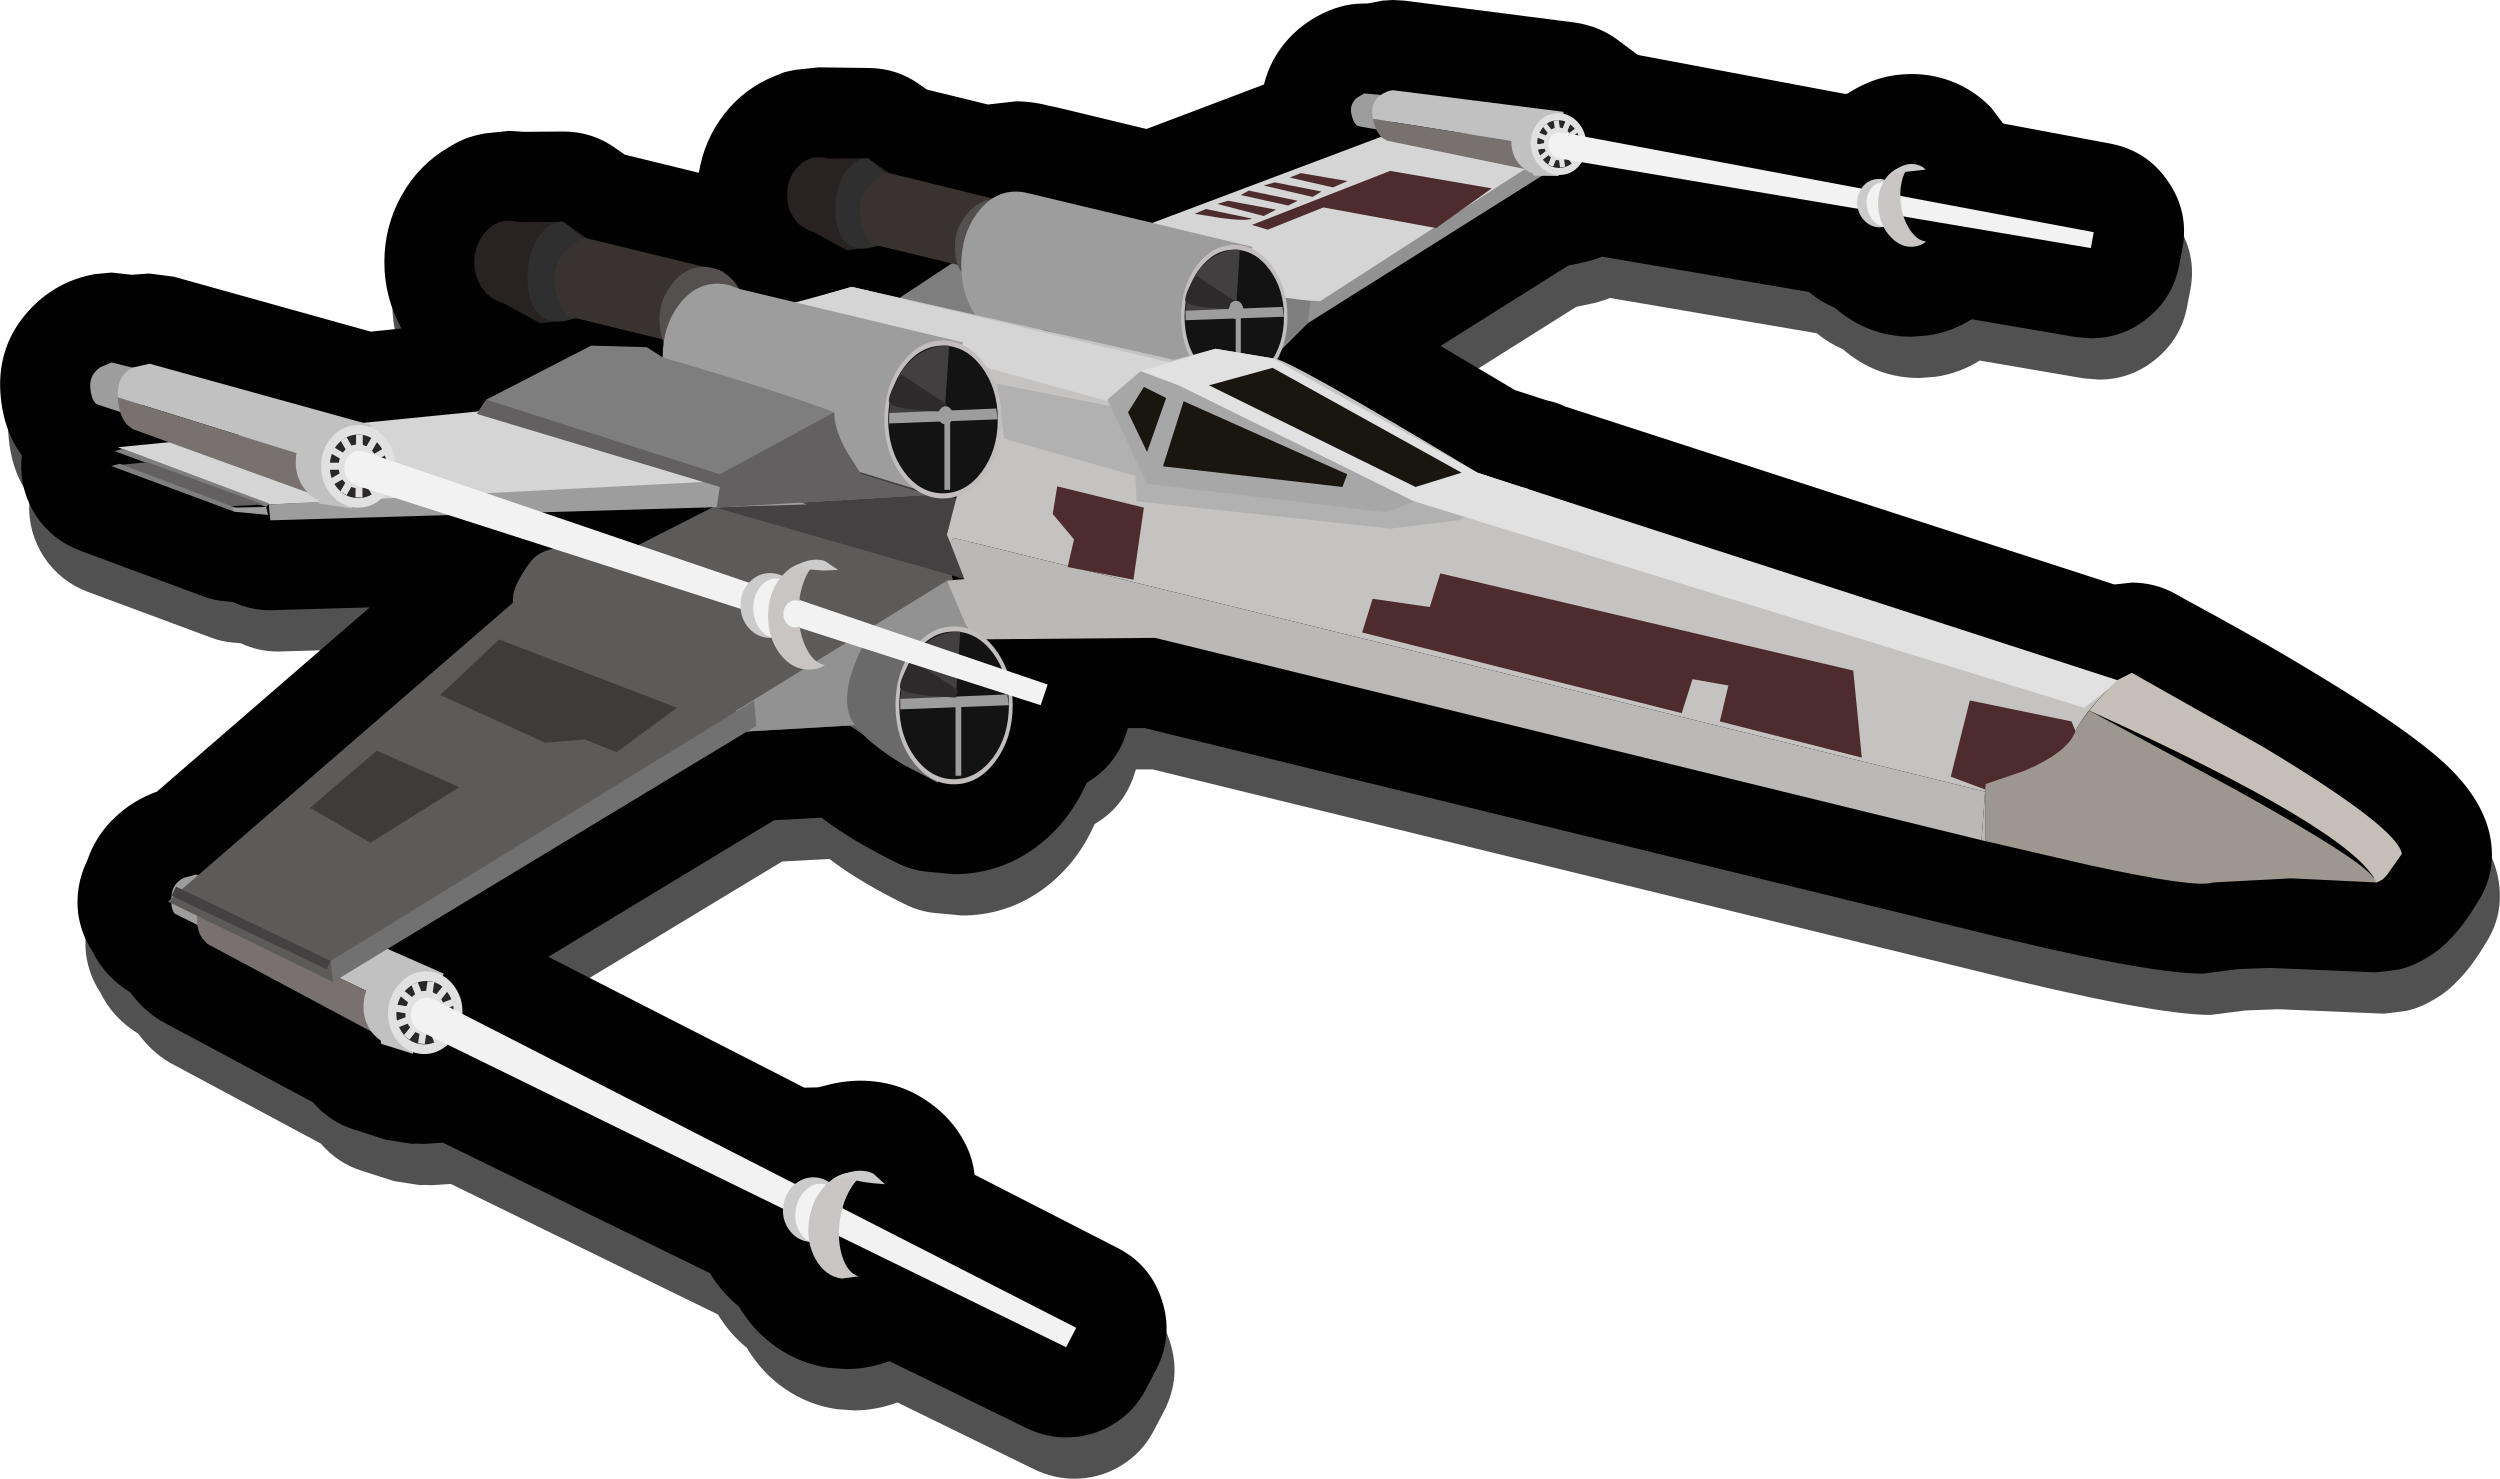 <?xml version="1.0" encoding="UTF-8" standalone="no"?>
<svg xmlns:xlink="http://www.w3.org/1999/xlink" height="232.75px" width="393.5px" xmlns="http://www.w3.org/2000/svg">
  <g transform="matrix(1.0, 0.0, 0.0, 1.0, 196.15, 113.1)">
    <path d="M112.9 -93.55 Q116.2 -92.1 118.55 -89.6 L120.4 -87.15 137.25 -84.0 Q143.05 -82.9 146.35 -78.05 149.7 -73.2 148.6 -67.4 L148.1 -64.85 Q147.15 -59.8 143.15 -56.55 139.25 -53.35 134.2 -53.35 L131.8 -53.55 115.45 -56.35 Q112.3 -54.35 108.55 -53.8 L105.95 -53.6 Q99.15 -53.6 93.9 -58.15 91.75 -59.05 89.8 -60.65 L57.25 -66.2 Q56.2 -65.75 54.75 -65.4 L51.95 -64.8 31.85 -52.15 43.55 -45.2 48.5 -43.6 Q50.0 -43.3 51.5 -42.6 L137.9 -14.6 140.65 -14.9 Q144.15 -14.9 147.3 -13.25 L154.2 -9.45 Q162.2 -5.05 168.8 -1.05 184.15 8.15 190.2 13.85 196.2 19.55 197.15 25.65 197.95 30.85 195.2 35.2 192.75 39.3 190.6 41.35 189.0 43.1 186.65 44.4 184.9 45.45 182.7 46.0 L179.15 46.45 177.85 46.4 162.4 45.75 157.25 45.95 151.8 46.65 Q142.6 46.65 114.2 39.55 L-14.75 8.0 -17.35 8.0 -17.7 9.05 Q-19.4 14.0 -23.85 16.6 -26.75 23.15 -32.25 27.05 -37.9 31.0 -44.75 31.0 L-48.5 30.65 Q-50.85 30.5 -53.15 29.5 -60.7 25.85 -65.6 22.1 L-73.05 22.5 -108.6 44.0 -68.3 64.6 -66.15 64.55 -65.3 64.35 Q-62.3 63.5 -59.5 63.5 -53.6 63.5 -48.9 66.75 -44.95 69.45 -42.95 73.45 -41.8 75.65 -41.5 78.3 L-19.05 89.8 Q-13.8 92.45 -12.0 98.1 -10.2 103.65 -12.9 108.95 L-14.5 112.0 Q-16.35 115.6 -19.8 117.65 -23.15 119.65 -27.1 119.65 -30.25 119.65 -33.3 118.2 L-54.9 107.65 Q-58.35 108.9 -61.7 108.9 L-64.45 108.7 Q-68.9 108.05 -72.6 105.5 -76.25 103.0 -78.6 99.05 -81.3 96.85 -83.15 93.8 L-125.2 73.25 -128.15 73.45 -129.4 73.4 -129.95 73.45 -134.15 72.8 -139.15 71.2 Q-143.0 70.0 -145.65 66.9 L-169.45 54.15 Q-172.25 52.5 -174.4 49.6 -178.4 47.15 -180.4 43.05 -182.15 40.4 -182.6 37.15 -183.1 32.8 -181.15 28.8 -179.8 24.85 -176.75 22.0 -173.95 19.35 -170.2 18.0 L-136.7 -11.0 -152.35 -10.55 Q-155.5 -10.55 -158.25 -11.85 L-159.35 -11.95 Q-161.3 -12.1 -162.95 -12.75 L-182.35 -19.95 Q-186.7 -21.6 -189.25 -25.45 -191.75 -29.35 -191.55 -33.95 L-191.45 -34.9 Q-194.5 -39.05 -194.85 -44.95 -195.25 -52.2 -190.55 -57.5 -186.3 -62.3 -180.0 -63.45 L-177.35 -63.7 -174.15 -63.35 -171.4 -63.55 -167.55 -63.05 -136.55 -54.4 -131.7 -54.9 Q-134.4 -59.75 -134.4 -65.35 -134.4 -71.05 -131.65 -75.9 -128.95 -80.7 -124.3 -83.4 -122.0 -84.85 -119.75 -85.35 L-118.6 -85.6 -114.75 -86.0 -112.4 -85.85 -106.25 -85.9 Q-101.7 -85.9 -98.05 -83.3 L-96.55 -82.25 -84.9 -79.4 Q-84.05 -84.6 -80.9 -88.65 -77.7 -92.75 -72.9 -94.65 L-71.4 -95.25 -69.8 -95.6 -66.0 -96.0 -58.3 -95.9 Q-53.75 -95.9 -50.15 -93.3 L-49.0 -92.5 -39.4 -90.15 -35.0 -90.65 Q-31.95 -90.65 -28.7 -89.65 L-29.6 -89.95 -14.45 -86.3 4.05 -93.3 Q5.05 -97.4 8.0 -100.6 11.0 -103.8 15.25 -105.3 17.5 -106.05 19.85 -106.05 L20.35 -106.05 22.7 -106.5 24.35 -106.6 26.15 -106.5 53.0 -103.05 Q56.7 -102.5 59.55 -100.45 61.4 -99.35 62.9 -97.95 L95.6 -91.8 95.95 -91.9 96.1 -92.0 Q100.7 -94.95 106.0 -94.95 109.55 -94.95 112.9 -93.55" fill="#515151" fill-rule="evenodd" stroke="none"/>
    <path d="M111.65 -100.05 Q114.95 -98.6 117.3 -96.1 L119.15 -93.65 136.0 -90.5 Q141.8 -89.4 145.1 -84.55 148.45 -79.7 147.35 -73.9 L146.85 -71.35 Q145.9 -66.3 141.9 -63.05 138.0 -59.85 132.95 -59.85 L130.55 -60.05 114.2 -62.85 Q111.05 -60.85 107.3 -60.3 L104.7 -60.1 Q97.9 -60.1 92.65 -64.65 90.5 -65.55 88.55 -67.15 L56.0 -72.7 Q54.95 -72.25 53.5 -71.9 L50.7 -71.3 30.6 -58.65 42.3 -51.7 47.25 -50.1 Q48.75 -49.8 50.25 -49.1 L136.65 -21.1 139.4 -21.4 Q142.9 -21.4 146.05 -19.75 146.25 -19.6 152.95 -15.95 160.95 -11.55 167.55 -7.55 182.9 1.65 188.95 7.35 194.95 13.05 195.9 19.15 196.7 24.35 193.95 28.7 191.5 32.8 189.35 34.85 187.75 36.6 185.4 37.9 183.65 38.95 181.45 39.5 L177.9 39.95 176.6 39.9 161.15 39.25 156.0 39.45 150.55 40.15 Q141.35 40.15 112.95 33.05 L-16.0 1.5 -18.6 1.5 -18.95 2.55 Q-20.65 7.5 -25.1 10.1 -28.0 16.65 -33.5 20.55 -39.15 24.5 -46.0 24.5 L-49.75 24.15 Q-52.1 24.0 -54.4 23.0 -61.95 19.35 -66.85 15.6 L-74.3 16.0 -109.85 37.5 -69.55 58.1 -67.4 58.05 -66.55 57.85 Q-63.55 57.0 -60.75 57.0 -54.85 57.0 -50.15 60.25 -46.2 62.95 -44.2 66.95 -43.05 69.15 -42.75 71.8 L-20.3 83.3 Q-15.05 85.95 -13.25 91.6 -11.45 97.15 -14.15 102.45 L-15.75 105.5 Q-17.6 109.1 -21.05 111.15 -24.4 113.15 -28.35 113.15 -31.5 113.15 -34.55 111.7 L-56.15 101.15 Q-59.6 102.4 -62.95 102.4 L-65.7 102.2 Q-70.15 101.55 -73.85 99.0 -77.5 96.5 -79.85 92.55 -82.55 90.35 -84.4 87.3 L-126.45 66.75 -129.4 66.95 -130.65 66.9 -131.2 66.95 -135.4 66.3 -140.4 64.7 Q-144.25 63.5 -146.9 60.4 L-170.7 47.65 Q-173.5 46.0 -175.65 43.1 -179.65 40.65 -181.65 36.55 -183.4 33.9 -183.85 30.65 -184.35 26.3 -182.4 22.3 -181.05 18.35 -178.0 15.5 -175.2 12.85 -171.45 11.5 L-137.95 -17.5 -153.6 -17.05 Q-156.75 -17.05 -159.5 -18.35 L-160.6 -18.45 Q-162.55 -18.6 -164.2 -19.25 L-183.6 -26.45 Q-187.95 -28.1 -190.5 -31.95 -193.0 -35.85 -192.8 -40.45 L-192.7 -41.4 Q-195.75 -45.55 -196.1 -51.45 -196.5 -58.7 -191.8 -64.0 -187.55 -68.8 -181.25 -69.95 L-178.6 -70.2 -175.4 -69.85 -172.65 -70.05 -168.8 -69.55 -137.8 -60.9 -132.95 -61.4 Q-135.65 -66.25 -135.65 -71.85 -135.65 -77.55 -132.9 -82.4 -130.2 -87.2 -125.55 -89.9 -123.25 -91.35 -121.0 -91.85 L-119.85 -92.1 -116.0 -92.5 -113.65 -92.35 -107.5 -92.4 Q-102.95 -92.4 -99.3 -89.8 L-97.8 -88.75 -86.15 -85.9 Q-85.3 -91.1 -82.15 -95.15 -78.95 -99.25 -74.15 -101.15 L-72.65 -101.75 -71.05 -102.1 -67.25 -102.5 -59.55 -102.4 Q-55.0 -102.4 -51.4 -99.8 L-50.25 -99.0 -40.65 -96.65 -36.25 -97.15 Q-33.2 -97.15 -29.95 -96.15 L-30.85 -96.45 -15.7 -92.8 2.8 -99.8 Q3.8 -103.9 6.75 -107.1 9.75 -110.3 14.0 -111.8 16.25 -112.55 18.6 -112.55 L19.1 -112.55 21.45 -113.0 23.1 -113.1 24.9 -113.0 51.75 -109.55 Q55.45 -109.0 58.3 -106.95 L61.65 -104.45 94.35 -98.3 94.7 -98.4 94.85 -98.5 Q99.45 -101.45 104.75 -101.45 108.3 -101.45 111.65 -100.05" fill="#010101" fill-rule="evenodd" stroke="none"/>
    <path d="M-45.65 -34.55 L-45.55 -35.0 -46.15 -34.85 -45.65 -34.55 M-46.2 -21.8 L-44.35 -21.95 -46.35 -22.55 -46.2 -21.8 M-83.95 -33.25 L-110.8 -32.5 -95.65 -27.3 -83.95 -33.25 M177.4 25.05 L177.55 25.15 Q172.15 16.6 132.7 -1.25 L156.2 11.45 Q175.7 22.3 177.4 25.05 M49.95 -95.5 L49.95 -95.2 Q51.2 -94.9 52.15 -93.9 53.05 -92.95 53.4 -91.55 L96.8 -83.45 Q97.7 -84.7 99.1 -84.9 L100.5 -84.8 Q101.2 -85.85 102.25 -86.4 104.05 -87.65 105.7 -87.15 106.5 -86.9 106.95 -86.4 L103.65 -85.9 Q102.95 -84.4 102.95 -82.3 L133.4 -76.55 132.95 -74.05 103.5 -79.0 Q104.05 -77.25 105.05 -76.2 106.0 -75.15 107.05 -75.1 106.25 -74.45 105.25 -74.3 103.8 -74.1 102.45 -74.95 101.15 -75.8 100.35 -77.4 L100.2 -77.35 Q98.85 -77.15 97.75 -78.0 96.65 -78.8 96.25 -80.25 L52.8 -87.6 Q51.75 -85.9 49.9 -85.6 L49.2 -85.6 49.15 -85.4 46.55 -85.45 9.65 -62.2 5.6 -58.15 4.85 -56.55 Q9.7 -54.75 36.4 -38.7 L43.65 -36.35 44.4 -36.2 44.25 -36.15 137.1 -6.05 139.4 -7.2 160.3 4.6 Q181.3 17.25 181.9 21.3 L179.65 24.5 178.9 25.3 177.9 25.8 164.5 25.15 152.15 25.8 Q149.65 26.75 132.8 23.1 L-14.35 -12.7 -40.95 -12.5 Q-38.85 -10.65 -37.7 -7.55 L-31.25 -5.35 -32.35 -2.1 -36.85 -3.5 -36.75 -2.1 Q-36.75 3.05 -39.45 6.7 -42.15 10.35 -46.0 10.35 L-48.5 9.85 -48.6 10.05 -52.95 7.8 Q-57.8 5.05 -60.35 2.45 L-62.45 1.1 -78.65 2.05 -135.2 36.25 -126.3 40.15 -126.45 40.5 Q-124.95 41.35 -124.15 42.95 -123.3 44.55 -123.4 46.45 L-71.0 73.3 Q-69.4 72.0 -67.5 72.25 -66.6 72.4 -65.7 72.95 -64.35 71.85 -62.9 71.55 -60.1 70.65 -58.2 71.9 -57.25 72.5 -56.85 73.3 L-58.45 73.15 -61.3 72.7 Q-62.8 74.35 -63.55 77.1 L-26.75 95.9 -28.35 98.95 -64.1 81.45 Q-64.0 83.9 -63.2 85.65 -62.35 87.4 -61.0 87.8 L-63.65 88.15 Q-65.55 87.9 -66.95 86.25 -68.3 84.7 -68.75 82.35 L-68.95 82.35 Q-70.75 82.1 -71.85 80.6 -72.95 79.1 -72.85 77.15 L-125.7 51.3 Q-127.7 53.1 -130.15 52.75 L-131.05 52.5 -131.2 52.75 -136.15 51.2 -136.25 50.65 -137.65 49.3 -163.55 35.45 Q-164.7 34.75 -165.05 32.5 L-168.5 30.85 Q-169.1 30.3 -169.2 29.1 L-169.75 28.8 -169.2 28.3 -169.15 27.9 Q-169.0 25.9 -167.15 25.05 L-165.3 24.55 -165.0 24.7 -115.45 -18.2 -115.35 -19.65 Q-114.85 -21.65 -112.75 -24.55 -111.6 -26.15 -109.05 -26.75 L-125.55 -32.05 -153.6 -31.2 -153.85 -33.7 -153.9 -33.75 -154.25 -33.3 -155.2 -33.7 -159.7 -33.45 -159.15 -33.2 -154.25 -33.3 -153.95 -32.05 -159.25 -32.55 -178.65 -39.75 -177.3 -40.1 -177.0 -40.0 -173.35 -40.35 -178.15 -42.1 -176.85 -42.4 -177.6 -42.7 -169.65 -43.5 -175.25 -45.55 -176.0 -46.05 Q-176.8 -46.85 -177.25 -48.2 L-181.0 -49.5 Q-181.8 -50.25 -181.95 -52.2 -182.05 -54.15 -180.35 -55.3 L-178.6 -56.05 -175.3 -55.25 -173.45 -55.8 -172.6 -55.85 -139.0 -46.55 -120.85 -48.35 -119.6 -50.2 -103.1 -58.7 -94.35 -58.45 -91.85 -56.85 -91.7 -59.2 -91.85 -59.7 -105.45 -63.0 -106.05 -62.9 -108.7 -62.55 -111.1 -62.2 -117.0 -65.45 Q-118.35 -65.75 -119.5 -66.8 L-119.75 -66.95 -119.7 -67.05 Q-121.5 -69.0 -121.5 -71.85 -121.5 -73.95 -120.45 -75.65 -119.4 -77.3 -117.75 -78.0 L-117.75 -78.1 -117.35 -78.1 -116.0 -78.35 -114.8 -78.15 -107.5 -78.2 -103.8 -75.6 -85.25 -71.05 Q-84.0 -71.05 -82.8 -70.5 L-82.25 -70.35 -82.3 -70.2 Q-80.8 -69.3 -79.85 -67.65 L-70.9 -65.5 -62.1 -67.95 -54.55 -66.25 -46.35 -71.65 -57.7 -74.4 -58.25 -74.35 -60.65 -74.0 -62.85 -73.7 -68.2 -76.65 Q-69.4 -76.85 -70.45 -77.9 L-70.65 -78.0 -70.65 -78.1 Q-72.25 -79.85 -72.25 -82.45 -72.25 -84.4 -71.3 -85.9 -70.35 -87.45 -68.85 -88.0 L-68.85 -88.1 -68.55 -88.15 -67.25 -88.35 -66.15 -88.2 -59.55 -88.2 -56.2 -85.85 -39.85 -81.85 Q-38.1 -82.95 -36.25 -82.95 L-34.15 -82.6 -34.15 -82.65 -14.8 -78.0 21.25 -91.6 20.45 -92.75 17.5 -93.3 Q16.85 -93.75 16.55 -95.2 16.25 -96.65 17.4 -97.7 L18.6 -98.4 21.15 -98.15 Q22.05 -98.8 23.1 -98.9 L49.95 -95.5" fill="#010101" fill-rule="evenodd" stroke="none"/>
    <path d="M50.15 -87.7 L9.65 -62.2 4.15 -56.7 1.15 -68.45 50.4 -90.7 50.15 -87.7" fill="#929292" fill-rule="evenodd" stroke="none"/>
    <path d="M11.65 -65.7 L-13.1 -66.95 -19.6 -76.2 24.9 -92.95 50.4 -90.7 11.65 -65.7" fill="#d5d5d5" fill-rule="evenodd" stroke="none"/>
    <path d="M9.65 -62.2 L-19.85 -35.2 -55.35 -65.7 -44.35 -72.95 10.15 -65.7 9.65 -62.2" fill="#7e7e7e" fill-rule="evenodd" stroke="none"/>
    <path d="M-62.3 -82.45 Q-62.3 -80.0 -63.75 -78.3 -65.2 -76.55 -67.25 -76.55 -69.3 -76.55 -70.8 -78.3 -72.25 -80.0 -72.25 -82.45 -72.25 -84.9 -70.8 -86.6 -69.3 -88.35 -67.25 -88.35 -65.2 -88.35 -63.75 -86.6 -62.3 -84.9 -62.3 -82.45" fill="#292223" fill-rule="evenodd" stroke="none"/>
    <path d="M-68.85 -88.1 L-59.55 -88.2 -55.7 -85.5 -57.05 -74.5 -62.85 -73.7 -70.65 -78.0 -68.85 -88.1" fill="#292223" fill-rule="evenodd" stroke="none"/>
    <path d="M-59.55 -88.2 L-55.8 -85.05 Q-55.35 -82.7 -55.4 -80.25 -55.55 -75.25 -58.1 -74.4 -61.15 -73.35 -62.9 -74.85 -64.65 -76.4 -64.65 -80.15 -64.65 -83.7 -63.05 -86.05 -61.55 -88.2 -59.55 -88.2" fill="#2f2f2f" fill-rule="evenodd" stroke="none"/>
    <path d="M-56.6 -85.95 L-36.65 -81.05 -40.85 -70.3 -59.0 -74.7 -59.75 -75.9 Q-60.5 -77.35 -60.75 -78.8 -61.5 -83.4 -56.6 -85.95" fill="#3a3131" fill-rule="evenodd" stroke="none"/>
    <path d="M-33.6 -75.25 Q-33.6 -72.65 -36.15 -70.6 -38.55 -68.7 -41.2 -68.7 -45.85 -68.7 -45.85 -74.4 -45.85 -77.15 -43.95 -79.4 -42.05 -81.75 -39.6 -81.75 -37.1 -81.75 -35.35 -79.85 -33.6 -77.95 -33.6 -75.25" fill="#545050" fill-rule="evenodd" stroke="none"/>
    <path d="M-27.6 -71.35 Q-27.6 -66.5 -30.1 -63.1 -32.65 -59.7 -36.25 -59.7 -39.8 -59.7 -42.35 -63.1 -44.85 -66.5 -44.85 -71.35 -44.85 -76.15 -42.35 -79.55 -39.8 -82.95 -36.25 -82.95 -32.65 -82.95 -30.1 -79.55 -27.6 -76.15 -27.6 -71.35" fill="#9d9d9d" fill-rule="evenodd" stroke="none"/>
    <path d="M-34.15 -82.65 L0.95 -74.25 -2.1 -52.2 -38.1 -63.15 -34.15 -82.65" fill="#9d9d9d" fill-rule="evenodd" stroke="none"/>
    <path d="M6.5 -63.25 Q6.5 -58.55 4.05 -55.25 1.6 -51.95 -1.9 -51.95 -5.35 -51.95 -7.8 -55.25 -10.25 -58.55 -10.25 -63.25 -10.25 -67.95 -7.8 -71.25 -5.35 -74.55 -1.9 -74.55 1.6 -74.55 4.05 -71.25 6.5 -67.95 6.5 -63.25" fill="#c2bebe" fill-rule="evenodd" stroke="none"/>
    <path d="M5.95 -63.25 Q5.95 -58.85 3.65 -55.8 1.35 -52.7 -1.9 -52.7 -5.15 -52.7 -7.4 -55.8 -9.7 -58.85 -9.7 -63.25 -9.7 -67.6 -7.4 -70.7 -5.1 -73.8 -1.9 -73.8 1.35 -73.8 3.65 -70.7 5.95 -67.6 5.95 -63.25" fill="#141313" fill-rule="evenodd" stroke="none"/>
    <path d="M-9.55 -64.2 Q-9.0 -70.55 -4.95 -72.8 -2.9 -73.95 -1.0 -73.8 L-1.6 -64.35 -9.55 -64.2" fill="#413f3f" fill-rule="evenodd" stroke="none"/>
    <path d="M5.95 -63.25 L-9.55 -62.7 -9.55 -64.2 5.7 -64.8 5.95 -63.25" fill="#9d9d9d" fill-rule="evenodd" stroke="none"/>
    <path d="M-0.85 -53.2 L-1.65 -53.2 -1.65 -63.6 -0.85 -63.6 -0.85 -53.2" fill="#9d9d9d" fill-rule="evenodd" stroke="none"/>
    <path d="M-1.3 -65.4 L-1.6 -64.35 -5.6 -64.65 Q-9.6 -65.05 -9.6 -65.85 -9.6 -67.1 -7.9 -69.7 L-1.3 -65.4" fill="#2c2a2a" fill-rule="evenodd" stroke="none"/>
    <path d="M-110.5 -71.85 Q-110.5 -69.15 -112.1 -67.25 -113.7 -65.35 -116.0 -65.35 -118.25 -65.35 -119.85 -67.25 -121.5 -69.15 -121.5 -71.85 -121.5 -74.5 -119.85 -76.45 -118.25 -78.35 -116.0 -78.35 -113.7 -78.35 -112.1 -76.45 -110.5 -74.5 -110.5 -71.85" fill="#292223" fill-rule="evenodd" stroke="none"/>
    <path d="M-117.75 -78.1 L-107.5 -78.2 -103.25 -75.2 -104.75 -63.1 -111.1 -62.2 -119.75 -66.95 -117.75 -78.1" fill="#292223" fill-rule="evenodd" stroke="none"/>
    <path d="M-107.5 -78.2 L-103.35 -74.7 Q-102.85 -72.15 -102.9 -69.4 -103.05 -63.9 -105.85 -62.95 -109.25 -61.8 -111.15 -63.5 -113.1 -65.25 -113.1 -69.35 -113.1 -73.3 -111.35 -75.85 -109.7 -78.2 -107.5 -78.2" fill="#2f2f2f" fill-rule="evenodd" stroke="none"/>
    <path d="M-104.25 -75.7 L-82.25 -70.35 -86.85 -58.45 -106.85 -63.35 -107.65 -64.65 Q-108.5 -66.25 -108.75 -67.85 -109.6 -72.9 -104.25 -75.7" fill="#3a3131" fill-rule="evenodd" stroke="none"/>
    <path d="M-85.5 -71.1 Q-82.75 -71.1 -80.8 -69.0 -78.85 -66.85 -78.85 -63.9 -78.85 -61.05 -81.65 -58.8 -84.3 -56.7 -87.25 -56.7 -92.35 -56.7 -92.35 -62.95 -92.35 -66.0 -90.3 -68.5 -88.2 -71.1 -85.5 -71.1" fill="#545050" fill-rule="evenodd" stroke="none"/>
    <path d="M-160.7 26.4 L-161.65 34.2 -168.65 30.7 Q-169.35 29.85 -169.15 27.9 -169.0 25.9 -167.15 25.05 L-165.3 24.55 -160.7 26.4" fill="#9d9d9d" fill-rule="evenodd" stroke="none"/>
    <path d="M-129.85 49.3 L-129.2 47.3 -165.1 30.15 Q-164.8 26.7 -162.1 25.8 L-159.4 25.6 -126.3 40.15 -129.85 49.3" fill="#c2c1c1" fill-rule="evenodd" stroke="none"/>
    <path d="M-129.2 47.3 L-131.2 52.75 -163.55 35.45 -164.35 34.55 Q-165.2 33.25 -165.15 31.15 L-165.1 30.15 -129.2 47.3" fill="#797070" fill-rule="evenodd" stroke="none"/>
    <path d="M-127.3 45.9 Q-127.7 48.55 -129.7 50.2 -131.65 51.85 -134.05 51.5 -136.4 51.15 -137.85 49.05 -139.25 46.9 -138.85 44.25 -138.45 41.6 -136.5 39.95 -134.55 38.3 -132.15 38.65 -129.75 39.0 -128.35 41.1 -126.9 43.25 -127.3 45.9" fill="#c2c1c1" fill-rule="evenodd" stroke="none"/>
    <path d="M-132.15 38.65 L-126.15 41.35 -131.2 52.75 -136.15 51.2 Q-136.6 48.05 -136.35 44.9 -135.85 38.6 -132.15 38.65" fill="#c2c1c1" fill-rule="evenodd" stroke="none"/>
    <path d="M-123.45 47.15 Q-123.8 49.8 -125.8 51.45 -127.8 53.1 -130.15 52.75 -132.55 52.4 -133.95 50.25 -135.35 48.1 -135.0 45.45 -134.6 42.8 -132.65 41.15 -130.7 39.5 -128.3 39.85 -125.9 40.25 -124.5 42.35 -123.05 44.5 -123.45 47.15" fill="#e1e1e1" fill-rule="evenodd" stroke="none"/>
    <path d="M-124.8 46.95 Q-125.1 49.0 -126.6 50.25 -128.1 51.5 -129.95 51.25 -131.8 51.0 -132.9 49.35 -134.0 47.7 -133.7 45.65 -133.4 43.6 -131.85 42.35 -130.35 41.1 -128.5 41.35 -126.65 41.6 -125.6 43.25 -124.5 44.9 -124.8 46.95" fill="#2a2727" fill-rule="evenodd" stroke="none"/>
    <path d="M-126.15 46.75 Q-126.35 48.15 -127.4 49.05 -128.45 49.9 -129.75 49.7 -131.0 49.5 -131.75 48.4 -132.5 47.25 -132.3 45.85 -132.05 44.45 -131.05 43.6 -130.0 42.7 -128.75 42.9 -127.45 43.1 -126.7 44.2 -125.95 45.35 -126.15 46.75" fill="#e1e1e1" fill-rule="evenodd" stroke="none"/>
    <path d="M-124.25 47.55 L-134.05 46.1 -133.85 45.05 -124.1 46.5 -124.25 47.55" fill="#e1e1e1" fill-rule="evenodd" stroke="none"/>
    <path d="M-125.6 42.75 L-131.7 50.5 -132.55 49.85 -126.4 42.1 -125.6 42.75" fill="#e1e1e1" fill-rule="evenodd" stroke="none"/>
    <path d="M-130.4 41.5 L-126.75 50.7 -127.75 51.1 -131.4 41.9 -130.4 41.5" fill="#e1e1e1" fill-rule="evenodd" stroke="none"/>
    <path d="M-133.85 45.05 L-124.1 46.5 -124.25 47.55 -134.05 46.1 -133.85 45.05" fill="#e1e1e1" fill-rule="evenodd" stroke="none"/>
    <path d="M-125.6 42.75 L-131.7 50.5 -132.55 49.85 -126.4 42.1 -125.6 42.75" fill="#e1e1e1" fill-rule="evenodd" stroke="none"/>
    <path d="M-132.6 42.8 L-124.9 48.95 -125.55 49.8 -133.25 43.6 -132.6 42.8" fill="#e1e1e1" fill-rule="evenodd" stroke="none"/>
    <path d="M-133.85 47.6 L-124.65 44.0 -124.25 45.0 -133.45 48.6 -133.85 47.6" fill="#e1e1e1" fill-rule="evenodd" stroke="none"/>
    <path d="M-127.8 41.5 L-129.3 51.25 -130.35 51.1 -128.85 41.35 -127.8 41.5" fill="#e1e1e1" fill-rule="evenodd" stroke="none"/>
    <path d="M-26.75 95.9 L-28.35 98.95 -129.85 49.3 -129.8 49.2 Q-130.65 48.95 -131.1 48.1 -131.6 47.25 -131.45 46.25 -131.3 45.15 -130.5 44.5 -129.65 43.8 -128.65 43.95 L-127.75 44.25 -26.75 95.9" fill="#f2f2f2" fill-rule="evenodd" stroke="none"/>
    <path d="M-63.6 77.95 Q-63.9 80.05 -65.45 81.35 -67.05 82.6 -68.95 82.35 -70.85 82.05 -72.0 80.4 -73.15 78.7 -72.85 76.65 -72.55 74.55 -71.0 73.25 -69.4 72.0 -67.5 72.25 -65.6 72.55 -64.45 74.2 -63.3 75.9 -63.6 77.95" fill="#cbcbcb" fill-rule="evenodd" stroke="none"/>
    <path d="M-63.65 78.4 Q-63.95 80.3 -65.2 81.5 -66.45 82.7 -67.95 82.5 -69.45 82.3 -70.3 80.75 -71.2 79.25 -70.9 77.35 -70.65 75.45 -69.35 74.25 -68.1 73.05 -66.6 73.25 -65.1 73.5 -64.25 75.0 -63.4 76.5 -63.65 78.4" fill="#f2f2f2" fill-rule="evenodd" stroke="none"/>
    <path d="M-66.05 73.3 Q-63.85 71.15 -61.25 71.5 L-60.2 71.75 Q-61.55 72.6 -62.55 74.5 -63.6 76.45 -63.95 78.95 -64.4 82.15 -63.55 84.75 -62.7 87.3 -61.0 87.8 L-63.65 88.15 Q-66.25 87.8 -67.8 85.05 -69.3 82.35 -68.8 78.9 -68.25 75.45 -66.05 73.3" fill="#c9c5c5" fill-rule="evenodd" stroke="none"/>
    <path d="M-65.0 72.45 Q-61.2 70.4 -58.65 71.65 L-56.85 73.3 Q-61.2 73.0 -62.3 72.35 L-65.0 72.45" fill="#cbcbcb" fill-rule="evenodd" stroke="none"/>
    <path d="M-115.45 -18.2 L-115.35 -19.65 Q-114.85 -21.65 -112.75 -24.55 -110.7 -27.45 -104.35 -26.95 L-98.45 -25.9 -82.1 -34.2 -46.75 -24.55 -44.45 -13.55 -37.45 -5.2 -48.6 10.05 -62.45 1.1 -79.75 2.1 -143.75 41.45 -169.75 28.8 -115.45 -18.2" fill="#5d5a5a" fill-rule="evenodd" stroke="none"/>
    <path d="M-61.1 -43.55 L-42.75 -32.9 -44.35 -21.95 -84.75 -33.55 -61.1 -43.55" fill="#434141" fill-rule="evenodd" stroke="none"/>
    <path d="M4.15 -56.7 Q5.65 -57.2 36.4 -38.7 L136.4 -5.7 137.1 -6.05 Q131.85 -1.0 130.4 2.3 129.0 5.45 122.55 8.2 L116.4 10.3 116.3 11.5 -46.1 -28.45 -46.55 -27.6 -47.1 -28.95 -40.85 -53.2 -73.85 -64.45 -62.1 -67.95 -11.35 -56.45 -4.85 -58.2 4.15 -56.7" fill="#c4c3c1" fill-rule="evenodd" stroke="none"/>
    <path d="M-43.85 -12.45 L-47.1 -21.7 -44.35 -21.95 -46.55 -27.6 -46.1 -28.45 116.3 11.5 115.75 19.15 -14.35 -12.7 -43.85 -12.45" fill="#bab9b7" fill-rule="evenodd" stroke="none"/>
    <path d="M116.4 11.55 L116.4 19.3 115.75 19.15 116.3 11.5 116.4 11.55" fill="#bab9b7" fill-rule="evenodd" stroke="none"/>
    <path d="M33.4 -31.2 L22.75 -29.9 -17.25 -34.2 -17.45 -38.2 -38.1 -44.05 -39.25 -52.7 44.4 -36.2 33.4 -31.2" fill="#b1b1b1" fill-rule="evenodd" stroke="none"/>
    <path d="M-20.85 -49.7 L-75.1 -64.7 Q-74.3 -64.55 -68.15 -66.25 L-62.1 -67.95 -7.35 -54.95 -20.85 -49.7" fill="#d5d5d5" fill-rule="evenodd" stroke="none"/>
    <path d="M22.15 -32.45 L-15.6 -36.95 -21.85 -50.2 -16.6 -54.7 -10.6 -52.45 26.4 -34.2 22.15 -32.45" fill="#a7a7a7" fill-rule="evenodd" stroke="none"/>
    <path d="M36.4 -38.7 L137.4 -5.95 131.9 -1.7 26.4 -34.2 -10.6 -52.45 -16.6 -54.7 -4.85 -58.2 4.15 -56.7 36.4 -38.7" fill="#e1e1e1" fill-rule="evenodd" stroke="none"/>
    <path d="M33.9 -38.7 L26.65 -36.45 -5.85 -52.45 4.15 -55.2 33.9 -38.7" fill="#19150f" fill-rule="evenodd" stroke="none"/>
    <path d="M15.9 -38.45 L15.15 -36.45 -13.1 -39.7 -9.85 -49.95 15.9 -38.45" fill="#19150f" fill-rule="evenodd" stroke="none"/>
    <path d="M-12.6 -50.45 L-15.6 -41.95 -18.6 -48.2 -16.1 -52.2 -12.6 -50.45" fill="#19150f" fill-rule="evenodd" stroke="none"/>
    <path d="M129.9 0.45 L131.55 4.45 130.25 8.8 118.9 12.15 110.9 9.15 113.9 -2.85 129.9 0.45" fill="#4e2c2d" fill-rule="evenodd" stroke="none"/>
    <path d="M177.4 25.05 L178.15 25.25 178.9 25.3 Q178.7 25.35 178.4 25.55 L177.9 25.8 164.5 25.15 152.15 25.8 Q149.65 26.75 132.8 23.1 L116.4 19.3 116.4 11.55 116.3 11.5 116.4 10.3 122.55 8.2 Q129.0 5.45 130.4 2.3 131.0 0.85 132.7 -1.25 L156.2 11.45 Q175.7 22.3 177.4 25.05" fill="#9d978f" fill-rule="evenodd" stroke="none"/>
    <path d="M132.7 -1.25 Q134.35 -3.4 137.1 -6.05 L139.4 -7.2 160.3 4.6 Q181.3 17.25 181.9 21.3 L179.65 24.5 178.9 25.3 177.9 25.8 Q174.15 17.55 132.7 -1.25" fill="#c6bfb7" fill-rule="evenodd" stroke="none"/>
    <path d="M-83.25 -68.45 L-44.6 -59.2 -48.0 -34.9 -87.6 -46.95 -83.25 -68.45" fill="#9d9d9d" fill-rule="evenodd" stroke="none"/>
    <path d="M-83.25 -68.45 Q-79.65 -68.45 -77.1 -65.05 -74.6 -61.65 -74.6 -56.85 -74.6 -52.0 -77.1 -48.6 -79.65 -45.2 -83.25 -45.2 -86.8 -45.2 -89.35 -48.6 -91.85 -52.0 -91.85 -56.85 -91.85 -61.65 -89.35 -65.05 -86.8 -68.45 -83.25 -68.45" fill="#9d9d9d" fill-rule="evenodd" stroke="none"/>
    <path d="M-103.1 -58.7 L-94.35 -58.45 -91.85 -56.85 Q-73.35 -51.45 -64.85 -48.2 -64.55 -44.3 -62.55 -41.0 L-60.6 -38.45 -50.1 -35.2 -83.35 -33.2 -82.85 -36.45 -121.1 -47.95 -119.6 -50.2 -103.1 -58.7" fill="#7e7e7e" fill-rule="evenodd" stroke="none"/>
    <path d="M-119.85 -48.45 L-80.1 -36.7 -153.85 -33.7 -177.6 -42.7 -119.85 -48.45" fill="#d5d5d5" fill-rule="evenodd" stroke="none"/>
    <path d="M-153.6 -31.2 L-153.85 -33.7 -81.35 -37.45 -69.1 -33.7 -153.6 -31.2" fill="#9d9d9d" fill-rule="evenodd" stroke="none"/>
    <path d="M-83.35 -33.2 L-82.85 -36.45 -121.1 -47.95 -119.6 -50.2 -82.85 -38.45 -64.85 -48.2 Q-65.0 -45.85 -62.8 -41.9 L-60.6 -38.45 -50.1 -35.2 -83.35 -33.2" fill="#626060" fill-rule="evenodd" stroke="none"/>
    <path d="M-178.15 -42.1 L-176.8 -42.45 -153.8 -33.85 -154.25 -33.3 -178.15 -42.1" fill="#7e7e7e" fill-rule="evenodd" stroke="none"/>
    <path d="M-172.95 -40.35 L-154.75 -33.7 -160.95 -33.35 -178.1 -39.85 -172.95 -40.35" fill="#626060" fill-rule="evenodd" stroke="none"/>
    <path d="M-178.65 -39.75 L-177.3 -40.1 -159.1 -33.2 -159.25 -32.55 -178.65 -39.75" fill="#7e7e7e" fill-rule="evenodd" stroke="none"/>
    <path d="M-159.6 -33.2 L-154.25 -33.3 -153.95 -32.05 -159.25 -32.55 -159.6 -33.2" fill="#9d9d9d" fill-rule="evenodd" stroke="none"/>
    <path d="M-49.95 -57.55 Q-47.95 -58.9 -46.0 -58.95 L-46.6 -48.55 -54.45 -48.35 Q-54.0 -54.8 -49.95 -57.55" fill="#9d9d9d" fill-rule="evenodd" stroke="none"/>
    <path d="M-46.25 -47.45 Q-46.25 -46.9 -46.6 -46.45 -46.95 -46.05 -47.45 -46.05 -47.95 -46.05 -48.25 -46.45 -48.6 -46.9 -48.6 -47.45 -48.6 -48.05 -48.25 -48.45 -47.95 -48.9 -47.45 -48.9 -46.95 -48.9 -46.6 -48.45 -46.25 -48.05 -46.25 -47.45" fill="#9d9d9d" fill-rule="evenodd" stroke="none"/>
    <path d="M-47.1 -21.7 L-44.1 -14.7 -37.45 -5.2 -48.6 10.05 -61.6 1.05 -79.75 2.1 -80.35 -1.2 -47.1 -21.7" fill="#929292" fill-rule="evenodd" stroke="none"/>
    <path d="M-59.85 -12.2 L-49.1 -9.7 -48.6 10.05 -53.8 7.35 Q-59.4 4.0 -61.6 1.05 -63.8 -1.9 -62.05 -7.35 -61.15 -10.05 -59.85 -12.2" fill="#6a6a6a" fill-rule="evenodd" stroke="none"/>
    <path d="M-46.0 -14.5 Q-42.15 -14.5 -39.45 -10.85 -36.75 -7.25 -36.75 -2.1 -36.75 3.05 -39.45 6.7 -42.15 10.35 -46.0 10.35 -49.8 10.35 -52.5 6.7 -55.2 3.05 -55.2 -2.1 -55.2 -7.25 -52.5 -10.85 -49.8 -14.5 -46.0 -14.5" fill="#c2bebe" fill-rule="evenodd" stroke="none"/>
    <path d="M-46.0 -13.7 Q-42.4 -13.7 -39.85 -10.3 -37.35 -6.9 -37.35 -2.1 -37.35 2.75 -39.85 6.15 -42.4 9.55 -46.0 9.55 -49.55 9.55 -52.1 6.15 -54.6 2.75 -54.6 -2.1 -54.6 -6.9 -52.1 -10.3 -49.55 -13.7 -46.0 -13.7" fill="#141313" fill-rule="evenodd" stroke="none"/>
    <path d="M-54.45 -3.1 Q-53.8 -10.1 -49.35 -12.6 -47.95 -13.4 -46.35 -13.6 L-45.0 -13.7 -45.7 -3.3 -54.45 -3.1" fill="#413f3f" fill-rule="evenodd" stroke="none"/>
    <path d="M-54.45 -3.1 L-37.6 -3.8 -37.35 -2.1 -54.45 -1.45 -54.45 -3.1" fill="#9d9d9d" fill-rule="evenodd" stroke="none"/>
    <path d="M-44.85 -2.45 L-44.85 9.0 -45.75 9.0 -45.75 -2.45 -44.85 -2.45" fill="#9d9d9d" fill-rule="evenodd" stroke="none"/>
    <path d="M-45.35 -4.45 L-45.7 -3.3 -50.1 -3.6 Q-54.5 -4.1 -54.5 -4.95 -54.5 -6.35 -52.6 -9.2 L-45.35 -4.45" fill="#2c2a2a" fill-rule="evenodd" stroke="none"/>
    <path d="M-41.2 -55.85 Q-38.5 -52.25 -38.5 -47.1 -38.5 -41.95 -41.2 -38.3 -43.9 -34.65 -47.75 -34.65 -51.55 -34.65 -54.25 -38.3 -56.95 -41.95 -56.95 -47.1 -56.95 -52.25 -54.25 -55.85 -51.55 -59.5 -47.75 -59.5 -43.9 -59.5 -41.2 -55.85" fill="#c2bebe" fill-rule="evenodd" stroke="none"/>
    <path d="M-41.6 -55.3 Q-39.1 -51.9 -39.1 -47.1 -39.1 -42.25 -41.6 -38.85 -44.15 -35.45 -47.75 -35.45 -51.3 -35.45 -53.85 -38.85 -56.35 -42.25 -56.35 -47.1 -56.35 -51.9 -53.85 -55.3 -51.3 -58.7 -47.75 -58.7 -44.15 -58.7 -41.6 -55.3" fill="#141313" fill-rule="evenodd" stroke="none"/>
    <path d="M-51.1 -57.6 Q-48.85 -58.85 -46.75 -58.7 L-47.45 -48.3 -56.2 -48.1 Q-55.55 -55.1 -51.1 -57.6" fill="#413f3f" fill-rule="evenodd" stroke="none"/>
    <path d="M-56.2 -48.1 L-39.35 -48.8 -39.1 -47.1 -56.2 -46.45 -56.2 -48.1" fill="#9d9d9d" fill-rule="evenodd" stroke="none"/>
    <path d="M-46.6 -36.0 L-47.5 -36.0 -47.5 -47.45 -46.6 -47.45 -46.6 -36.0" fill="#9d9d9d" fill-rule="evenodd" stroke="none"/>
    <path d="M-56.25 -49.95 Q-56.25 -51.35 -54.35 -54.2 L-47.1 -49.45 -47.45 -48.3 Q-56.25 -48.6 -56.25 -49.95" fill="#2c2a2a" fill-rule="evenodd" stroke="none"/>
    <path d="M-46.15 -47.7 Q-46.15 -47.15 -46.5 -46.7 -46.8 -46.3 -47.3 -46.3 -47.8 -46.3 -48.15 -46.7 -48.5 -47.15 -48.5 -47.7 -48.5 -48.3 -48.15 -48.7 -47.8 -49.15 -47.3 -49.15 -46.8 -49.15 -46.5 -48.7 -46.15 -48.3 -46.15 -47.7" fill="#9d9d9d" fill-rule="evenodd" stroke="none"/>
    <path d="M-0.45 -64.35 Q-0.45 -63.75 -0.8 -63.3 -1.1 -62.9 -1.6 -62.9 -2.1 -62.9 -2.45 -63.3 -2.8 -63.75 -2.8 -64.35 L-2.45 -65.35 Q-2.1 -65.75 -1.6 -65.75 -1.1 -65.75 -0.8 -65.35 -0.45 -64.9 -0.45 -64.35" fill="#9d9d9d" fill-rule="evenodd" stroke="none"/>
    <path d="M-181.95 -52.2 Q-182.05 -54.15 -180.35 -55.3 L-178.6 -56.05 -173.75 -54.85 -173.6 -47.05 -181.0 -49.5 Q-181.8 -50.25 -181.95 -52.2" fill="#9d9d9d" fill-rule="evenodd" stroke="none"/>
    <path d="M-177.6 -50.55 Q-177.8 -54.0 -175.25 -55.25 L-172.6 -55.85 -137.75 -46.2 -139.95 -36.65 -139.6 -38.7 -177.6 -50.55" fill="#c2c1c1" fill-rule="evenodd" stroke="none"/>
    <path d="M-175.25 -45.55 L-176.2 -46.3 Q-177.2 -47.45 -177.5 -49.5 L-177.6 -50.55 -139.6 -38.7 -140.75 -33.05 -175.25 -45.55" fill="#797070" fill-rule="evenodd" stroke="none"/>
    <path d="M-137.95 -40.35 Q-137.95 -37.7 -139.65 -35.75 -141.35 -33.85 -143.75 -33.85 -146.2 -33.85 -147.9 -35.75 -149.6 -37.7 -149.6 -40.35 -149.6 -43.05 -147.9 -44.95 -146.2 -46.85 -143.75 -46.85 -141.35 -46.85 -139.65 -44.95 -137.95 -43.05 -137.95 -40.35" fill="#c2c1c1" fill-rule="evenodd" stroke="none"/>
    <path d="M-143.75 -46.85 L-137.45 -45.05 -140.75 -33.05 -145.95 -33.85 -147.05 -40.05 Q-147.4 -46.35 -143.75 -46.85" fill="#c2c1c1" fill-rule="evenodd" stroke="none"/>
    <path d="M-133.95 -39.7 Q-133.95 -37.0 -135.65 -35.1 -137.35 -33.2 -139.75 -33.2 -142.2 -33.2 -143.9 -35.1 -145.6 -37.0 -145.6 -39.7 -145.6 -42.4 -143.9 -44.3 -142.2 -46.2 -139.75 -46.2 -137.35 -46.2 -135.65 -44.3 -133.95 -42.4 -133.95 -39.7" fill="#e1e1e1" fill-rule="evenodd" stroke="none"/>
    <path d="M-135.3 -39.7 Q-135.3 -37.65 -136.6 -36.15 -137.9 -34.7 -139.75 -34.7 -141.6 -34.7 -142.95 -36.15 -144.25 -37.65 -144.25 -39.7 -144.25 -41.75 -142.95 -43.25 -141.6 -44.7 -139.75 -44.7 -137.9 -44.7 -136.6 -43.25 -135.3 -41.75 -135.3 -39.7" fill="#2a2727" fill-rule="evenodd" stroke="none"/>
    <path d="M-136.7 -39.7 Q-136.7 -38.25 -137.6 -37.25 -138.5 -36.25 -139.75 -36.25 -141.05 -36.25 -141.95 -37.25 -142.85 -38.25 -142.85 -39.7 -142.85 -41.15 -141.95 -42.15 -141.05 -43.15 -139.75 -43.15 -138.5 -43.15 -137.6 -42.15 -136.7 -41.15 -136.7 -39.7" fill="#e1e1e1" fill-rule="evenodd" stroke="none"/>
    <path d="M-134.65 -39.2 L-144.55 -39.2 -144.55 -40.25 -134.65 -40.25 -134.65 -39.2" fill="#e1e1e1" fill-rule="evenodd" stroke="none"/>
    <path d="M-136.7 -43.75 L-141.6 -35.2 -142.55 -35.75 -137.6 -44.3 -136.7 -43.75" fill="#e1e1e1" fill-rule="evenodd" stroke="none"/>
    <path d="M-141.6 -44.3 L-136.7 -35.75 -137.6 -35.2 -142.55 -43.75 -141.6 -44.3" fill="#e1e1e1" fill-rule="evenodd" stroke="none"/>
    <path d="M-144.55 -40.25 L-134.65 -40.25 -134.65 -39.2 -144.55 -39.2 -144.55 -40.25" fill="#e1e1e1" fill-rule="evenodd" stroke="none"/>
    <path d="M-142.55 -35.75 L-137.6 -44.3 -136.7 -43.75 -141.6 -35.2 -142.55 -35.75" fill="#e1e1e1" fill-rule="evenodd" stroke="none"/>
    <path d="M-143.6 -42.7 L-135.1 -37.7 -135.6 -36.8 -144.15 -41.8 -143.6 -42.7" fill="#e1e1e1" fill-rule="evenodd" stroke="none"/>
    <path d="M-144.15 -37.75 L-135.55 -42.65 -135.05 -41.7 -143.65 -36.85 -144.15 -37.75" fill="#e1e1e1" fill-rule="evenodd" stroke="none"/>
    <path d="M-140.2 -34.8 L-140.1 -44.7 -139.05 -44.65 -139.1 -34.8 -140.2 -34.8" fill="#e1e1e1" fill-rule="evenodd" stroke="none"/>
    <path d="M-139.95 -36.65 L-139.9 -36.75 Q-140.8 -36.9 -141.35 -37.65 -141.95 -38.4 -141.95 -39.4 -141.95 -40.5 -141.25 -41.35 -140.5 -42.15 -139.55 -42.15 L-138.6 -41.95 -31.25 -5.35 -32.35 -2.1 -139.95 -36.65" fill="#f2f2f2" fill-rule="evenodd" stroke="none"/>
    <path d="M-70.25 -17.8 Q-70.25 -15.7 -71.6 -14.2 -73.0 -12.7 -74.95 -12.7 -76.85 -12.7 -78.25 -14.2 -79.6 -15.7 -79.6 -17.8 -79.6 -19.9 -78.25 -21.4 -76.85 -22.9 -74.95 -22.9 -73.0 -22.9 -71.6 -21.4 -70.25 -19.9 -70.25 -17.8" fill="#cbcbcb" fill-rule="evenodd" stroke="none"/>
    <path d="M-70.25 -17.4 Q-70.25 -15.45 -71.35 -14.05 -72.4 -12.7 -73.95 -12.7 -75.45 -12.7 -76.5 -14.05 -77.6 -15.45 -77.6 -17.4 -77.6 -19.3 -76.5 -20.7 -75.45 -22.05 -73.95 -22.05 -72.4 -22.05 -71.35 -20.7 -70.25 -19.3 -70.25 -17.4" fill="#f2f2f2" fill-rule="evenodd" stroke="none"/>
    <path d="M-68.85 -24.55 L-67.8 -24.4 Q-69.0 -23.4 -69.7 -21.35 -70.45 -19.25 -70.45 -16.8 -70.45 -13.5 -69.25 -11.1 -68.05 -8.7 -66.3 -8.4 -67.45 -7.7 -68.85 -7.7 -71.5 -7.7 -73.4 -10.2 -75.25 -12.65 -75.25 -16.15 -75.25 -19.6 -73.4 -22.05 -71.5 -24.55 -68.85 -24.55" fill="#c9c5c5" fill-rule="evenodd" stroke="none"/>
    <path d="M-72.45 -23.05 Q-69.0 -25.65 -66.3 -24.8 L-64.25 -23.4 -66.55 -23.3 -69.75 -23.55 Q-70.95 -24.05 -72.45 -23.05" fill="#cbcbcb" fill-rule="evenodd" stroke="none"/>
    <path d="M-69.1 -16.45 Q-69.1 -15.6 -69.65 -14.95 -70.2 -14.35 -71.0 -14.35 -71.75 -14.35 -72.3 -14.95 -72.85 -15.6 -72.85 -16.45 -72.85 -17.35 -72.3 -17.95 -71.75 -18.6 -71.0 -18.6 -70.2 -18.6 -69.65 -17.95 -69.1 -17.35 -69.1 -16.45" fill="#f2f2f2" fill-rule="evenodd" stroke="none"/>
    <path d="M-143.75 41.45 L-144.1 38.15 -77.45 -2.85 -77.1 1.15 -143.75 41.45" fill="#717171" fill-rule="evenodd" stroke="none"/>
    <path d="M-144.1 38.15 L-144.75 39.45 -169.15 27.9 -168.45 26.45 -144.1 38.15" fill="#434141" fill-rule="evenodd" stroke="none"/>
    <path d="M22.3 -98.05 L23.3 -92.25 18.1 -93.15 17.5 -93.3 Q16.85 -93.75 16.55 -95.2 16.25 -96.65 17.4 -97.7 L18.6 -98.4 22.3 -98.05" fill="#9d9d9d" fill-rule="evenodd" stroke="none"/>
    <path d="M49.35 -88.15 L49.4 -89.7 19.95 -94.4 Q19.4 -96.95 21.2 -98.15 22.1 -98.8 23.1 -98.9 L49.95 -95.5 49.35 -88.15" fill="#c2c1c1" fill-rule="evenodd" stroke="none"/>
    <path d="M49.4 -89.7 L49.15 -85.4 22.2 -90.95 21.4 -91.4 Q20.55 -92.2 20.1 -93.7 L19.95 -94.4 49.4 -89.7" fill="#797070" fill-rule="evenodd" stroke="none"/>
    <path d="M50.45 -91.15 Q50.75 -89.15 49.7 -87.55 48.65 -85.95 46.85 -85.7 45.05 -85.45 43.6 -86.65 42.1 -87.9 41.8 -89.9 41.5 -91.9 42.6 -93.5 43.65 -95.1 45.45 -95.35 47.25 -95.6 48.7 -94.35 50.2 -93.15 50.45 -91.15" fill="#c2c1c1" fill-rule="evenodd" stroke="none"/>
    <path d="M45.45 -95.35 L50.35 -94.65 49.15 -85.4 45.25 -85.45 43.75 -89.95 Q42.8 -94.55 45.45 -95.35" fill="#c2c1c1" fill-rule="evenodd" stroke="none"/>
    <path d="M53.5 -91.05 Q53.8 -89.05 52.75 -87.45 51.65 -85.85 49.9 -85.6 48.1 -85.35 46.65 -86.55 45.15 -87.8 44.85 -89.8 44.55 -91.8 45.65 -93.4 46.7 -95.0 48.5 -95.25 50.25 -95.5 51.75 -94.3 53.2 -93.05 53.5 -91.05" fill="#e1e1e1" fill-rule="evenodd" stroke="none"/>
    <path d="M52.5 -90.9 Q52.75 -89.35 51.9 -88.15 51.1 -86.9 49.7 -86.7 48.3 -86.5 47.2 -87.45 46.1 -88.4 45.85 -89.95 45.65 -91.5 46.45 -92.7 47.25 -93.95 48.65 -94.15 50.05 -94.35 51.15 -93.4 52.3 -92.5 52.5 -90.9" fill="#2a2727" fill-rule="evenodd" stroke="none"/>
    <path d="M51.45 -90.75 Q51.65 -89.7 51.05 -88.85 50.5 -88.0 49.55 -87.9 48.6 -87.75 47.85 -88.4 47.05 -89.05 46.9 -90.1 46.75 -91.15 47.3 -92.0 47.85 -92.85 48.8 -93.0 49.75 -93.15 50.55 -92.5 51.3 -91.85 51.45 -90.75" fill="#e1e1e1" fill-rule="evenodd" stroke="none"/>
    <path d="M53.0 -90.6 L45.7 -89.55 45.6 -90.35 52.9 -91.4 53.0 -90.6" fill="#e1e1e1" fill-rule="evenodd" stroke="none"/>
    <path d="M51.05 -93.75 L48.3 -86.9 47.55 -87.2 50.3 -94.05 51.05 -93.75" fill="#e1e1e1" fill-rule="evenodd" stroke="none"/>
    <path d="M47.3 -93.65 L51.9 -87.8 51.25 -87.35 46.7 -93.15 47.3 -93.65" fill="#e1e1e1" fill-rule="evenodd" stroke="none"/>
    <path d="M45.6 -90.35 L52.9 -91.4 53.0 -90.6 45.7 -89.55 45.6 -90.35" fill="#e1e1e1" fill-rule="evenodd" stroke="none"/>
    <path d="M47.55 -87.2 L50.3 -94.05 51.05 -93.75 48.3 -86.9 47.55 -87.2" fill="#e1e1e1" fill-rule="evenodd" stroke="none"/>
    <path d="M46.0 -92.25 L52.9 -89.45 52.55 -88.7 45.7 -91.5 46.0 -92.25" fill="#e1e1e1" fill-rule="evenodd" stroke="none"/>
    <path d="M46.15 -88.55 L52.0 -93.05 52.45 -92.45 46.6 -87.9 46.15 -88.55" fill="#e1e1e1" fill-rule="evenodd" stroke="none"/>
    <path d="M49.4 -86.75 L48.4 -94.1 49.2 -94.2 50.2 -86.85 49.4 -86.75" fill="#e1e1e1" fill-rule="evenodd" stroke="none"/>
    <path d="M49.35 -88.15 L49.4 -88.25 Q48.7 -88.25 48.2 -88.75 47.7 -89.25 47.6 -90.0 47.45 -90.8 47.9 -91.5 48.35 -92.15 49.1 -92.25 L49.8 -92.2 49.8 -92.25 133.4 -76.55 132.95 -74.05 49.35 -88.15" fill="#f2f2f2" fill-rule="evenodd" stroke="none"/>
    <path d="M103.1 -81.65 Q103.35 -80.1 102.5 -78.8 101.65 -77.55 100.2 -77.35 98.75 -77.15 97.6 -78.1 96.45 -79.05 96.2 -80.65 96.0 -82.2 96.85 -83.45 97.7 -84.7 99.1 -84.9 100.5 -85.1 101.7 -84.15 102.9 -83.2 103.1 -81.65" fill="#cbcbcb" fill-rule="evenodd" stroke="none"/>
    <path d="M103.15 -81.3 Q103.35 -79.85 102.7 -78.75 102.05 -77.65 100.95 -77.45 99.8 -77.3 98.85 -78.2 97.95 -79.1 97.7 -80.55 97.5 -82.0 98.15 -83.1 98.8 -84.2 99.95 -84.4 101.1 -84.55 102.0 -83.65 102.95 -82.75 103.15 -81.3" fill="#f2f2f2" fill-rule="evenodd" stroke="none"/>
    <path d="M103.05 -80.85 Q103.4 -78.45 104.6 -76.75 105.75 -75.15 107.05 -75.1 106.25 -74.45 105.25 -74.3 103.25 -74.0 101.6 -75.65 99.95 -77.25 99.55 -79.85 99.2 -82.45 100.3 -84.45 101.45 -86.5 103.45 -86.8 L104.25 -86.8 Q103.45 -85.9 103.15 -84.35 102.8 -82.75 103.05 -80.85" fill="#c9c5c5" fill-rule="evenodd" stroke="none"/>
    <path d="M100.95 -85.3 Q103.2 -87.6 105.3 -87.25 106.35 -87.05 106.95 -86.4 L102.85 -85.95 Q102.3 -86.1 101.55 -85.7 L100.95 -85.3" fill="#cbcbcb" fill-rule="evenodd" stroke="none"/>
    <path d="M-29.75 -36.55 L-16.1 -33.2 -17.75 -21.85 -28.1 -23.85 -27.1 -28.2 -30.45 -32.2 -29.75 -36.55" fill="#4e2c2d" fill-rule="evenodd" stroke="none"/>
    <path d="M30.55 -22.85 L95.55 -7.55 96.9 6.15 74.55 0.45 75.9 -5.2 70.25 -6.2 68.55 -0.85 18.25 -13.55 19.9 -18.85 28.9 -17.55 30.55 -22.85" fill="#4e2c2d" fill-rule="evenodd" stroke="none"/>
    <path d="M0.9 -77.7 L22.65 -86.2 38.65 -83.45 29.9 -77.2 12.15 -80.45 3.4 -76.95 0.9 -77.7" fill="#4e2c2d" fill-rule="evenodd" stroke="none"/>
    <path d="M-8.1 -79.45 L-6.35 -80.2 0.9 -78.7 Q0.1 -78.25 -4.05 -78.8 L-8.1 -79.45" fill="#4e2c2d" fill-rule="evenodd" stroke="none"/>
    <path d="M2.75 -79.1 L-4.55 -81.0 -2.85 -81.5 4.7 -80.1 2.75 -79.1" fill="#4e2c2d" fill-rule="evenodd" stroke="none"/>
    <path d="M6.6 -80.75 L-0.85 -82.4 0.4 -83.1 8.1 -81.5 6.6 -80.75" fill="#4e2c2d" fill-rule="evenodd" stroke="none"/>
    <path d="M2.75 -83.9 L4.5 -84.4 11.85 -82.95 10.45 -82.1 2.75 -83.9" fill="#4e2c2d" fill-rule="evenodd" stroke="none"/>
    <path d="M6.85 -85.15 L8.6 -85.85 15.95 -84.6 13.65 -83.6 6.85 -85.15" fill="#4e2c2d" fill-rule="evenodd" stroke="none"/>
    <path d="M-147.35 14.05 L-136.85 5.05 -123.85 10.8 -137.85 19.55 -147.35 14.05" fill="#403b3b" fill-rule="evenodd" stroke="none"/>
    <path d="M-117.6 -12.45 L-89.6 -1.7 -99.1 5.3 -104.1 3.3 -110.35 3.8 -126.85 -3.7 -117.6 -12.45" fill="#403b3b" fill-rule="evenodd" stroke="none"/>
  </g>
</svg>
